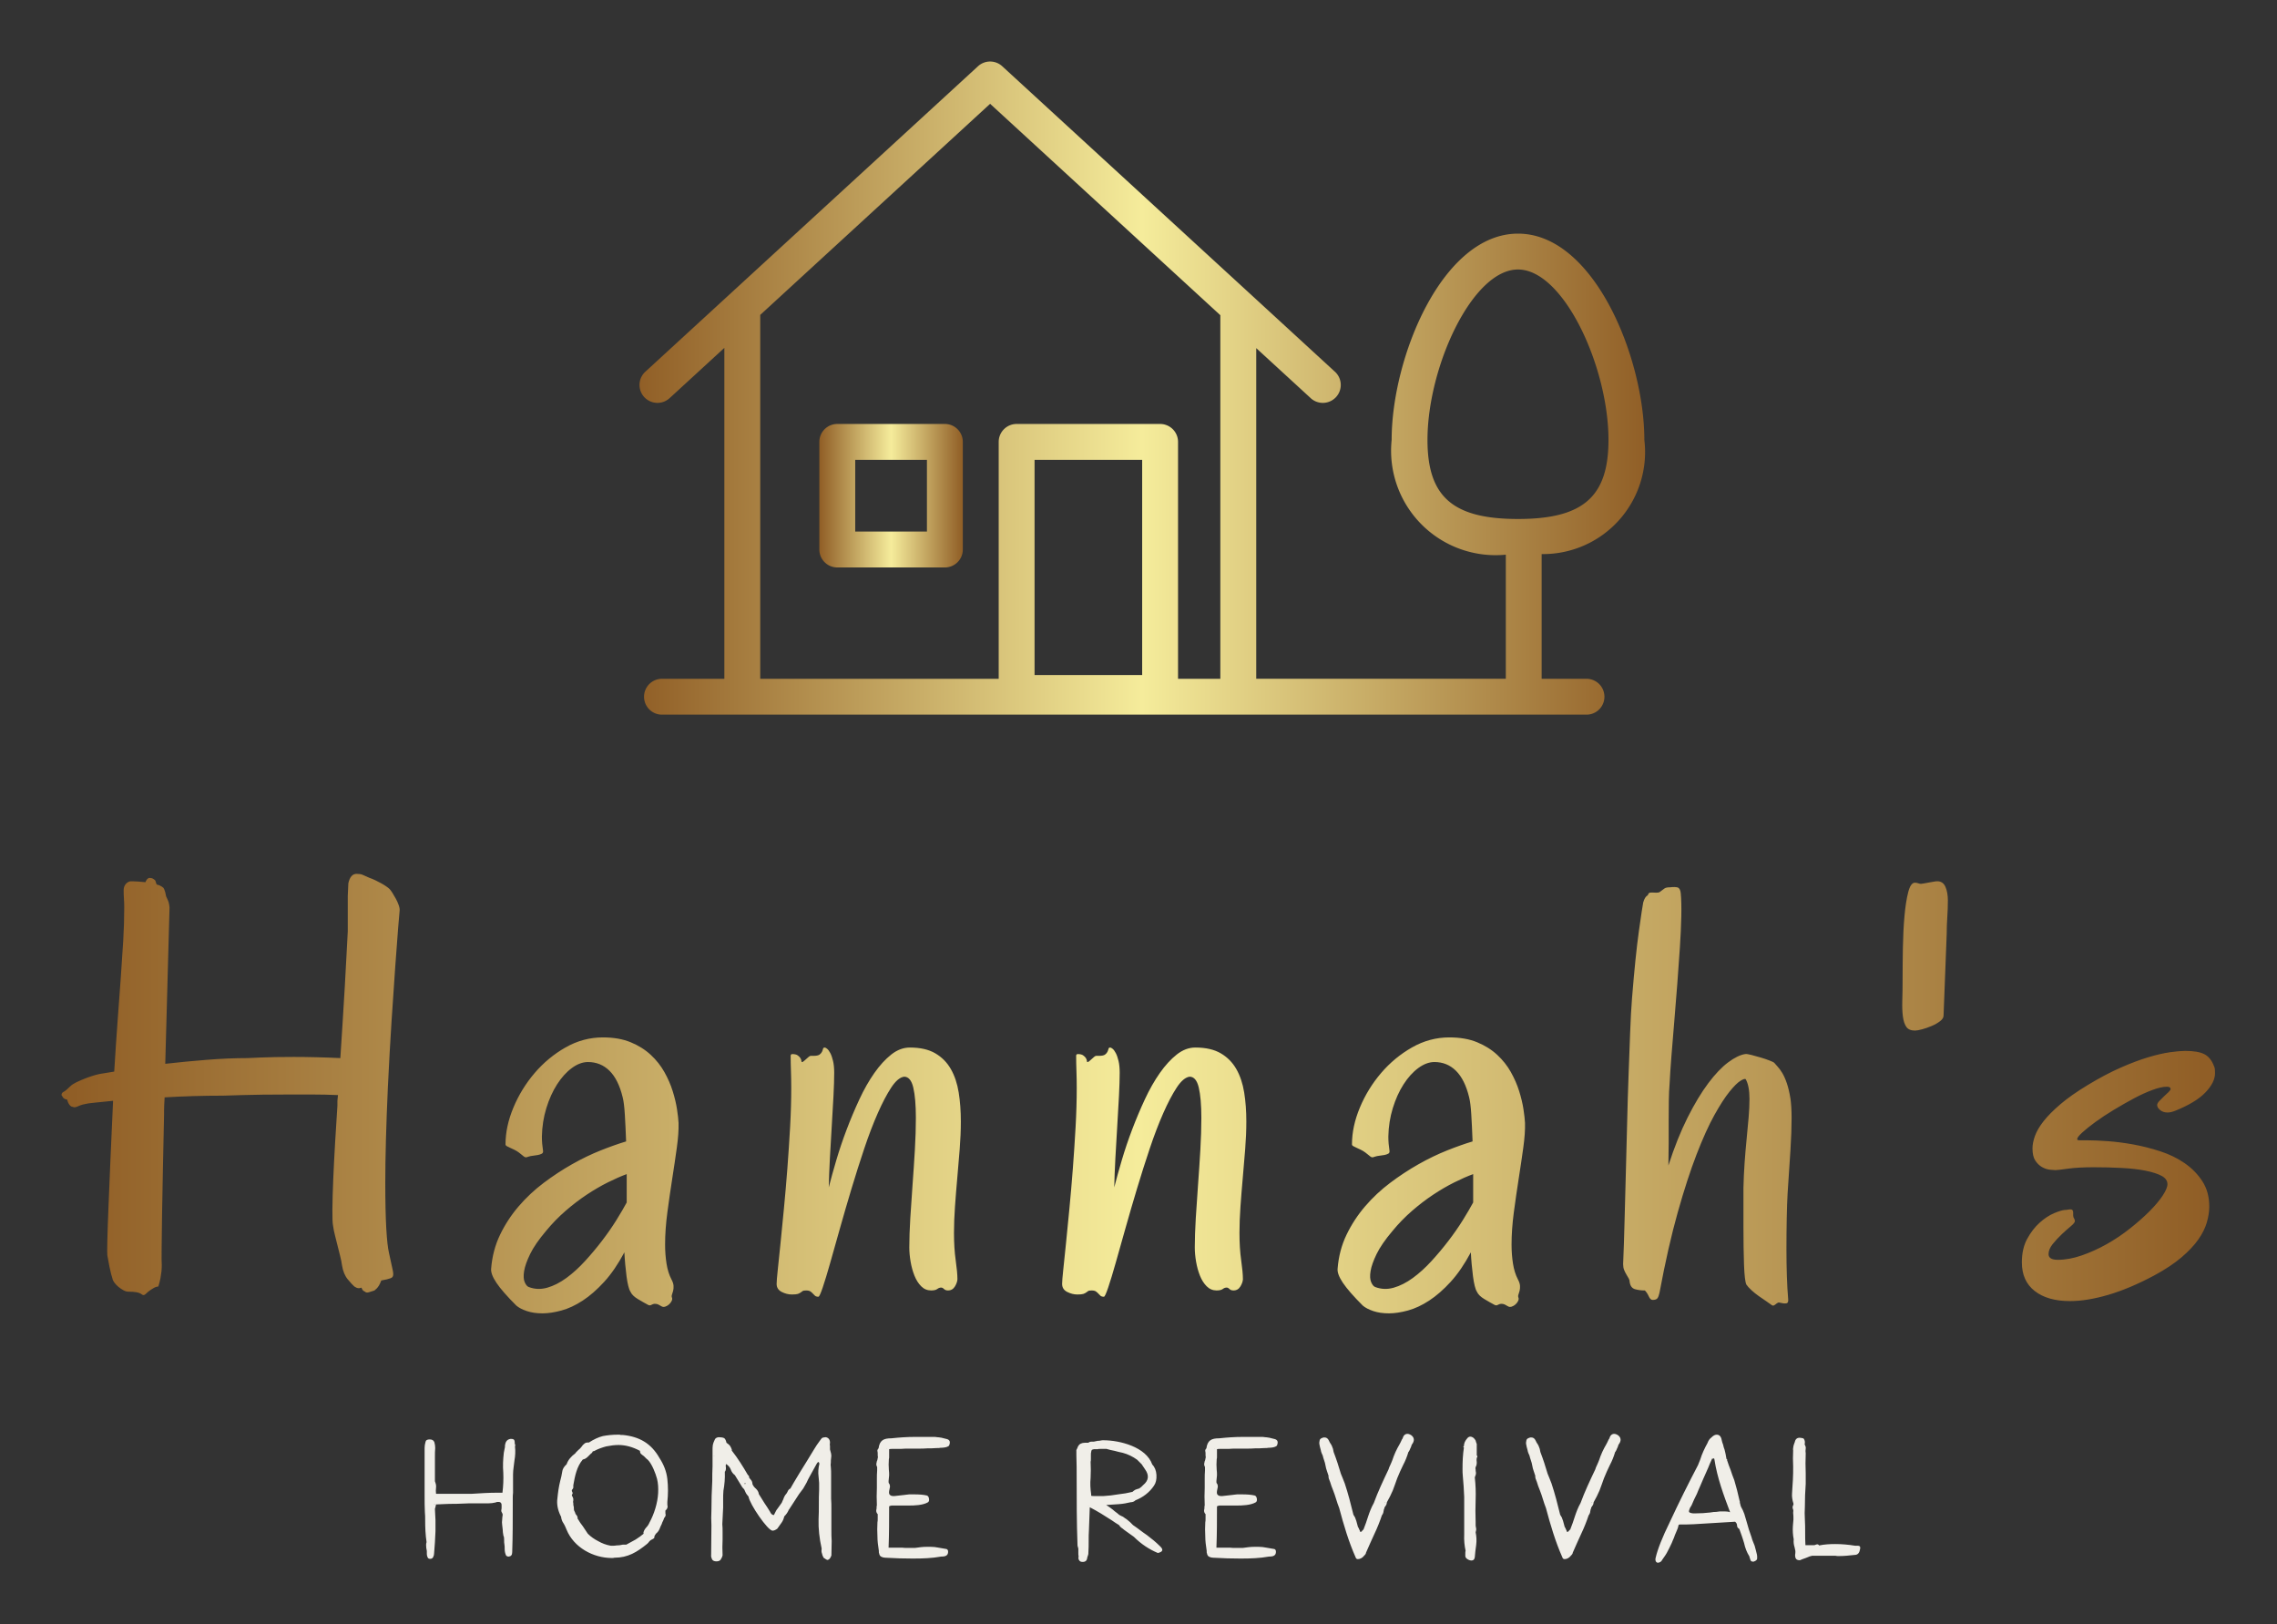 
        <svg xmlns="http://www.w3.org/2000/svg" xmlns:xlink="http://www.w3.org/1999/xlink" version="1.1" width="3171.429" 
        height="2262.436" viewBox="0 -51.429 3171.429 2262.436">
			
			<rect x="0" y="-51.429" width="3171.429" height="2262.436" fill="#333333" stroke="none"/>
			
			<g transform="scale(8.571) translate(10, 10)">
				<defs id="SvgjsDefs2356"><linearGradient id="SvgjsLinearGradient2363"><stop id="SvgjsStop2364" stop-color="#905e26" offset="0"></stop><stop id="SvgjsStop2365" stop-color="#f5ec9b" offset="0.5"></stop><stop id="SvgjsStop2366" stop-color="#905e26" offset="1"></stop></linearGradient><linearGradient id="SvgjsLinearGradient2367"><stop id="SvgjsStop2368" stop-color="#905e26" offset="0"></stop><stop id="SvgjsStop2369" stop-color="#f5ec9b" offset="0.5"></stop><stop id="SvgjsStop2370" stop-color="#905e26" offset="1"></stop></linearGradient></defs><g id="SvgjsG2357" featureKey="symbolFeature-0" transform="matrix(5.829,0,0,5.829,82.342,-46.2)" fill="url(#SvgjsLinearGradient2363)"><path xmlns="http://www.w3.org/2000/svg" d="M2.838,16.269l1.514-1.39v9.225H2.613a.5.5,0,1,0,0,1H28.387a.5.5,0,0,0,0-1h-1.25V20.627A2.844,2.844,0,0,0,30,17.444c0-2.289-1.405-5.75-3.522-5.75-2.118,0-3.523,3.461-3.523,5.75a2.913,2.913,0,0,0,3.183,3.2v3.459h-6.958v-9.217l1.505,1.382a.5.5,0,1,0,.676-.736l-2.32-2.131c-.007-.008-.015-.014-.023-.021L12.099,7.028a.499.499,0,0,0-.676,0L2.162,15.532a.5.5,0,1,0,.676.736ZM23.954,17.444c0-2.03,1.248-4.75,2.523-4.75S29,15.414,29,17.444c0,1.586-.707,2.205-2.522,2.205C24.661,19.649,23.954,19.031,23.954,17.444ZM13,24V18h3v6ZM11.761,8.075l6.418,5.893V24.104H17V17.5a.5.5,0,0,0-.5-.5h-4a.5.5,0,0,0-.5.5v6.604H5.352V13.96Z"></path><path xmlns="http://www.w3.org/2000/svg" d="M7.5,21h3a.5.5,0,0,0,.5-.5v-3a.5.5,0,0,0-.5-.5h-3a.5.5,0,0,0-.5.5v3A.5.5,0,0,0,7.5,21ZM8,18h2v2H8Z"></path></g><g id="SvgjsG2358" featureKey="nameFeature-0" transform="matrix(2.384,0,0,2.384,-0,98.43)" fill="url(#SvgjsLinearGradient2367)"><path d="M7.07 24.512 c0.911 -0.104 1.859 -0.195 2.842 -0.273 s1.904 -0.117 2.764 -0.117 c0.26 -0.013 0.56 -0.026 0.898 -0.039 c0.286 -0.013 0.622 -0.023 1.006 -0.029 s0.804 -0.01 1.26 -0.01 c0.482 0 0.993 0.007 1.533 0.02 s1.084 0.033 1.631 0.059 c0.052 -0.781 0.104 -1.589 0.156 -2.422 s0.101 -1.637 0.146 -2.412 s0.085 -1.491 0.117 -2.148 s0.062 -1.208 0.088 -1.65 l0 -1.328 l0 -1.084 l0.039 -0.869 c0.091 -0.43 0.28 -0.645 0.566 -0.645 c0.169 0 0.299 0.02 0.391 0.059 s0.254 0.111 0.488 0.215 c0.117 0.039 0.244 0.091 0.381 0.156 s0.27 0.133 0.4 0.205 s0.247 0.143 0.352 0.215 s0.182 0.133 0.234 0.186 s0.117 0.14 0.195 0.264 s0.156 0.257 0.234 0.4 s0.143 0.29 0.195 0.439 s0.072 0.277 0.059 0.381 s-0.046 0.485 -0.098 1.143 s-0.117 1.523 -0.195 2.598 s-0.163 2.321 -0.254 3.74 s-0.176 2.936 -0.254 4.551 c-0.117 2.604 -0.176 4.766 -0.176 6.484 c0 1.289 0.023 2.331 0.068 3.125 s0.107 1.354 0.186 1.68 c0.117 0.547 0.202 0.938 0.254 1.172 s0.046 0.391 -0.02 0.469 c-0.026 0.026 -0.065 0.052 -0.117 0.078 c-0.13 0.052 -0.345 0.104 -0.645 0.156 c-0.052 0.143 -0.104 0.257 -0.156 0.342 s-0.104 0.153 -0.156 0.205 s-0.104 0.098 -0.156 0.137 c-0.13 0.039 -0.254 0.078 -0.371 0.117 s-0.208 0.026 -0.273 -0.039 c-0.039 -0.013 -0.072 -0.033 -0.098 -0.059 c-0.052 -0.026 -0.098 -0.098 -0.137 -0.215 c-0.13 0.052 -0.247 0.052 -0.352 0 c-0.052 -0.026 -0.098 -0.052 -0.137 -0.078 c-0.104 -0.091 -0.254 -0.254 -0.449 -0.488 s-0.326 -0.553 -0.391 -0.957 c-0.026 -0.195 -0.068 -0.407 -0.127 -0.635 s-0.117 -0.462 -0.176 -0.703 s-0.117 -0.475 -0.176 -0.703 s-0.101 -0.439 -0.127 -0.635 c-0.039 -0.182 -0.055 -0.566 -0.049 -1.152 s0.026 -1.27 0.059 -2.051 s0.075 -1.615 0.127 -2.5 s0.104 -1.719 0.156 -2.5 l0 -0.332 l0.039 -0.391 c-0.586 -0.026 -1.162 -0.039 -1.728 -0.039 l-1.631 0 c-0.651 0 -1.244 0.003 -1.777 0.01 s-1.003 0.016 -1.406 0.029 c-0.469 0.013 -0.892 0.026 -1.27 0.039 c-1.38 0 -2.715 0.039 -4.004 0.117 c-0.013 0.195 -0.023 0.365 -0.029 0.508 s-0.01 0.267 -0.01 0.371 l0 0.293 c-0.026 1.276 -0.052 2.5 -0.078 3.672 s-0.046 2.22 -0.059 3.144 s-0.023 1.693 -0.029 2.305 s-0.003 0.996 0.01 1.152 c0 0.13 -0.007 0.267 -0.02 0.41 c-0.013 0.13 -0.036 0.283 -0.068 0.459 s-0.081 0.368 -0.146 0.576 c-0.13 0.013 -0.254 0.059 -0.371 0.137 c-0.052 0.039 -0.104 0.072 -0.156 0.098 c-0.117 0.078 -0.225 0.166 -0.322 0.264 s-0.186 0.114 -0.264 0.049 c-0.104 -0.078 -0.231 -0.13 -0.381 -0.156 s-0.335 -0.039 -0.557 -0.039 c-0.104 0 -0.215 -0.033 -0.332 -0.098 s-0.228 -0.14 -0.332 -0.225 s-0.195 -0.179 -0.273 -0.283 s-0.124 -0.195 -0.137 -0.273 c-0.026 -0.078 -0.059 -0.192 -0.098 -0.342 s-0.075 -0.306 -0.107 -0.469 s-0.062 -0.319 -0.088 -0.469 s-0.046 -0.257 -0.059 -0.322 s-0.013 -0.391 0 -0.977 s0.039 -1.357 0.078 -2.314 s0.085 -2.057 0.137 -3.301 s0.111 -2.555 0.176 -3.936 c-0.495 0.052 -0.911 0.094 -1.25 0.127 s-0.547 0.062 -0.625 0.088 c-0.143 0.026 -0.257 0.055 -0.342 0.088 s-0.156 0.062 -0.215 0.088 s-0.114 0.042 -0.166 0.049 s-0.104 -0.003 -0.156 -0.029 c-0.078 0 -0.153 -0.049 -0.225 -0.146 s-0.12 -0.212 -0.146 -0.342 c-0.143 -0.026 -0.238 -0.075 -0.283 -0.146 s-0.081 -0.127 -0.107 -0.166 c0 -0.104 0.049 -0.179 0.146 -0.225 s0.251 -0.173 0.459 -0.381 c0.091 -0.091 0.225 -0.179 0.4 -0.264 s0.361 -0.166 0.557 -0.244 s0.387 -0.146 0.576 -0.205 s0.355 -0.101 0.498 -0.127 l0.957 -0.156 c0.078 -1.276 0.156 -2.441 0.234 -3.496 s0.15 -2.031 0.215 -2.93 s0.12 -1.735 0.166 -2.51 s0.068 -1.527 0.068 -2.256 c0 -0.208 -0.007 -0.404 -0.02 -0.586 s-0.02 -0.378 -0.02 -0.586 c0 -0.156 0.042 -0.29 0.127 -0.4 s0.192 -0.179 0.322 -0.205 l0.234 0 c0.143 0 0.41 0.02 0.801 0.059 c0.052 -0.13 0.111 -0.215 0.176 -0.254 c0.039 -0.026 0.072 -0.039 0.098 -0.039 c0.104 0 0.192 0.023 0.264 0.068 s0.12 0.088 0.146 0.127 c0 0.026 0.007 0.052 0.02 0.078 l0.059 0.176 c0.104 0.026 0.182 0.052 0.234 0.078 s0.098 0.052 0.137 0.078 c0.039 0.039 0.072 0.065 0.098 0.078 l0.059 0.117 c0.039 0.078 0.078 0.228 0.117 0.449 c0.091 0.195 0.15 0.332 0.176 0.41 c0.013 0.052 0.02 0.085 0.02 0.098 c0 0.026 0.007 0.059 0.02 0.098 c0 0.026 0.003 0.052 0.01 0.078 s0.01 0.052 0.01 0.078 z M42.058 28.555 c0.013 0.456 -0.026 1.012 -0.117 1.67 s-0.195 1.361 -0.312 2.109 s-0.228 1.514 -0.332 2.295 s-0.156 1.517 -0.156 2.207 c0 0.456 0.033 0.889 0.098 1.299 s0.176 0.765 0.332 1.065 c0.091 0.169 0.14 0.319 0.146 0.449 s-0.003 0.244 -0.029 0.342 s-0.052 0.182 -0.078 0.254 s-0.026 0.14 0 0.205 s0.02 0.14 -0.02 0.225 s-0.098 0.163 -0.176 0.234 s-0.166 0.124 -0.264 0.156 s-0.186 0.023 -0.264 -0.029 c-0.143 -0.091 -0.257 -0.143 -0.342 -0.156 s-0.156 -0.01 -0.215 0.01 s-0.111 0.042 -0.156 0.068 s-0.101 0.026 -0.166 0 c-0.221 -0.117 -0.462 -0.254 -0.723 -0.41 s-0.43 -0.326 -0.508 -0.508 c-0.052 -0.078 -0.101 -0.208 -0.146 -0.391 s-0.085 -0.397 -0.117 -0.645 s-0.062 -0.514 -0.088 -0.801 s-0.046 -0.566 -0.059 -0.84 c-0.43 0.807 -0.889 1.478 -1.377 2.012 s-0.977 0.96 -1.465 1.279 s-0.97 0.544 -1.445 0.674 s-0.908 0.195 -1.299 0.195 c-0.404 0 -0.758 -0.052 -1.065 -0.156 s-0.544 -0.228 -0.713 -0.371 c-0.638 -0.638 -1.091 -1.156 -1.357 -1.553 s-0.387 -0.719 -0.361 -0.967 c0.065 -0.833 0.267 -1.602 0.605 -2.305 s0.762 -1.351 1.27 -1.943 s1.077 -1.126 1.709 -1.601 s1.276 -0.898 1.934 -1.27 s1.305 -0.684 1.943 -0.938 s1.218 -0.459 1.738 -0.615 c-0.026 -0.703 -0.055 -1.318 -0.088 -1.846 s-0.081 -0.915 -0.146 -1.162 c-0.195 -0.807 -0.495 -1.409 -0.898 -1.807 s-0.892 -0.596 -1.465 -0.596 c-0.365 0 -0.732 0.137 -1.103 0.41 s-0.706 0.645 -1.006 1.113 s-0.544 1.009 -0.732 1.621 s-0.29 1.256 -0.303 1.934 c0 0.169 0.007 0.332 0.02 0.488 s0.033 0.319 0.059 0.488 c0.013 0.091 -0.016 0.156 -0.088 0.195 s-0.16 0.068 -0.264 0.088 s-0.215 0.036 -0.332 0.049 s-0.215 0.033 -0.293 0.059 c-0.065 0.026 -0.117 0.042 -0.156 0.049 s-0.078 0 -0.117 -0.02 s-0.088 -0.055 -0.146 -0.107 s-0.14 -0.117 -0.244 -0.195 s-0.212 -0.143 -0.322 -0.195 s-0.208 -0.098 -0.293 -0.137 s-0.156 -0.075 -0.215 -0.107 s-0.088 -0.075 -0.088 -0.127 c0 -0.807 0.179 -1.641 0.537 -2.5 s0.84 -1.644 1.445 -2.353 s1.309 -1.292 2.109 -1.748 s1.65 -0.684 2.549 -0.684 c0.729 0 1.361 0.111 1.895 0.332 s0.99 0.508 1.367 0.859 s0.687 0.742 0.928 1.172 s0.43 0.863 0.566 1.299 s0.234 0.846 0.293 1.23 s0.094 0.7 0.107 0.947 z M38.523 32.031 c-0.391 0.143 -0.82 0.332 -1.289 0.566 s-0.944 0.511 -1.426 0.83 s-0.964 0.687 -1.445 1.103 s-0.931 0.879 -1.348 1.387 c-0.495 0.586 -0.853 1.107 -1.074 1.562 s-0.358 0.843 -0.41 1.162 s-0.039 0.57 0.039 0.752 s0.169 0.293 0.273 0.332 c0.404 0.156 0.824 0.173 1.26 0.049 s0.872 -0.345 1.309 -0.664 s0.859 -0.703 1.27 -1.152 s0.798 -0.911 1.162 -1.387 s0.69 -0.944 0.977 -1.406 s0.521 -0.863 0.703 -1.201 l0 -1.934 z M61.069 39.16 c0 0.156 -0.055 0.329 -0.166 0.517 s-0.27 0.283 -0.479 0.283 c-0.117 0 -0.208 -0.033 -0.273 -0.098 s-0.13 -0.098 -0.195 -0.098 c-0.091 0 -0.179 0.033 -0.264 0.098 s-0.225 0.098 -0.42 0.098 c-0.26 0 -0.485 -0.094 -0.674 -0.283 s-0.342 -0.43 -0.459 -0.723 s-0.205 -0.612 -0.264 -0.957 s-0.088 -0.667 -0.088 -0.967 c0 -0.586 0.023 -1.253 0.068 -2.002 s0.098 -1.517 0.156 -2.305 s0.111 -1.572 0.156 -2.353 s0.068 -1.504 0.068 -2.168 c0 -0.885 -0.059 -1.575 -0.176 -2.07 s-0.326 -0.742 -0.625 -0.742 c-0.286 0.039 -0.579 0.286 -0.879 0.742 s-0.605 1.038 -0.918 1.748 s-0.619 1.51 -0.918 2.402 s-0.589 1.803 -0.869 2.734 s-0.544 1.836 -0.791 2.715 s-0.469 1.663 -0.664 2.353 s-0.365 1.247 -0.508 1.67 s-0.241 0.635 -0.293 0.635 c-0.104 0 -0.182 -0.023 -0.234 -0.068 s-0.101 -0.094 -0.146 -0.146 s-0.101 -0.101 -0.166 -0.146 s-0.163 -0.068 -0.293 -0.068 c-0.117 0 -0.195 0.013 -0.234 0.039 s-0.085 0.059 -0.137 0.098 s-0.117 0.072 -0.195 0.098 s-0.215 0.039 -0.41 0.039 c-0.234 0 -0.465 -0.059 -0.693 -0.176 s-0.342 -0.299 -0.342 -0.547 c0 -0.156 0.026 -0.479 0.078 -0.967 s0.114 -1.087 0.186 -1.797 s0.15 -1.504 0.234 -2.383 s0.163 -1.787 0.234 -2.725 s0.133 -1.875 0.186 -2.812 s0.078 -1.829 0.078 -2.676 c0 -0.417 -0.007 -0.804 -0.02 -1.162 s-0.02 -0.7 -0.02 -1.025 c0 -0.078 0.039 -0.117 0.117 -0.117 c0.156 0 0.277 0.029 0.361 0.088 s0.146 0.12 0.186 0.186 s0.062 0.127 0.068 0.186 s0.016 0.088 0.029 0.088 c0.039 0 0.085 -0.023 0.137 -0.068 s0.107 -0.094 0.166 -0.146 s0.114 -0.101 0.166 -0.146 s0.098 -0.068 0.137 -0.068 l0.195 0 c0.195 0 0.332 -0.029 0.41 -0.088 s0.133 -0.124 0.166 -0.195 s0.055 -0.137 0.068 -0.195 s0.052 -0.088 0.117 -0.088 c0.039 0 0.094 0.029 0.166 0.088 s0.143 0.156 0.215 0.293 s0.133 0.316 0.186 0.537 s0.078 0.488 0.078 0.801 c0 0.417 -0.016 0.944 -0.049 1.582 s-0.072 1.318 -0.117 2.041 s-0.088 1.452 -0.127 2.188 s-0.065 1.403 -0.078 2.002 c0.143 -0.56 0.316 -1.182 0.518 -1.865 s0.436 -1.377 0.703 -2.08 s0.557 -1.39 0.869 -2.061 s0.651 -1.266 1.016 -1.787 s0.749 -0.941 1.152 -1.26 s0.827 -0.479 1.27 -0.479 c0.703 0 1.279 0.13 1.728 0.391 s0.804 0.618 1.065 1.074 s0.439 0.99 0.537 1.601 s0.146 1.27 0.146 1.973 c0 0.599 -0.026 1.227 -0.078 1.885 s-0.107 1.315 -0.166 1.973 s-0.111 1.305 -0.156 1.943 s-0.068 1.237 -0.068 1.797 c0 0.69 0.039 1.312 0.117 1.865 s0.117 0.973 0.117 1.26 z M80.529 39.16 c0 0.156 -0.055 0.329 -0.166 0.517 s-0.27 0.283 -0.479 0.283 c-0.117 0 -0.208 -0.033 -0.273 -0.098 s-0.13 -0.098 -0.195 -0.098 c-0.091 0 -0.179 0.033 -0.264 0.098 s-0.225 0.098 -0.42 0.098 c-0.26 0 -0.485 -0.094 -0.674 -0.283 s-0.342 -0.43 -0.459 -0.723 s-0.205 -0.612 -0.264 -0.957 s-0.088 -0.667 -0.088 -0.967 c0 -0.586 0.023 -1.253 0.068 -2.002 s0.098 -1.517 0.156 -2.305 s0.111 -1.572 0.156 -2.353 s0.068 -1.504 0.068 -2.168 c0 -0.885 -0.059 -1.575 -0.176 -2.07 s-0.326 -0.742 -0.625 -0.742 c-0.286 0.039 -0.579 0.286 -0.879 0.742 s-0.605 1.038 -0.918 1.748 s-0.619 1.51 -0.918 2.402 s-0.589 1.803 -0.869 2.734 s-0.544 1.836 -0.791 2.715 s-0.469 1.663 -0.664 2.353 s-0.365 1.247 -0.508 1.67 s-0.241 0.635 -0.293 0.635 c-0.104 0 -0.182 -0.023 -0.234 -0.068 s-0.101 -0.094 -0.146 -0.146 s-0.101 -0.101 -0.166 -0.146 s-0.163 -0.068 -0.293 -0.068 c-0.117 0 -0.195 0.013 -0.234 0.039 s-0.085 0.059 -0.137 0.098 s-0.117 0.072 -0.195 0.098 s-0.215 0.039 -0.41 0.039 c-0.234 0 -0.465 -0.059 -0.693 -0.176 s-0.342 -0.299 -0.342 -0.547 c0 -0.156 0.026 -0.479 0.078 -0.967 s0.114 -1.087 0.186 -1.797 s0.15 -1.504 0.234 -2.383 s0.163 -1.787 0.234 -2.725 s0.133 -1.875 0.186 -2.812 s0.078 -1.829 0.078 -2.676 c0 -0.417 -0.007 -0.804 -0.02 -1.162 s-0.02 -0.7 -0.02 -1.025 c0 -0.078 0.039 -0.117 0.117 -0.117 c0.156 0 0.277 0.029 0.361 0.088 s0.146 0.12 0.186 0.186 s0.062 0.127 0.068 0.186 s0.016 0.088 0.029 0.088 c0.039 0 0.085 -0.023 0.137 -0.068 s0.107 -0.094 0.166 -0.146 s0.114 -0.101 0.166 -0.146 s0.098 -0.068 0.137 -0.068 l0.195 0 c0.195 0 0.332 -0.029 0.41 -0.088 s0.133 -0.124 0.166 -0.195 s0.055 -0.137 0.068 -0.195 s0.052 -0.088 0.117 -0.088 c0.039 0 0.094 0.029 0.166 0.088 s0.143 0.156 0.215 0.293 s0.133 0.316 0.186 0.537 s0.078 0.488 0.078 0.801 c0 0.417 -0.016 0.944 -0.049 1.582 s-0.072 1.318 -0.117 2.041 s-0.088 1.452 -0.127 2.188 s-0.065 1.403 -0.078 2.002 c0.143 -0.56 0.316 -1.182 0.518 -1.865 s0.436 -1.377 0.703 -2.08 s0.557 -1.39 0.869 -2.061 s0.651 -1.266 1.016 -1.787 s0.749 -0.941 1.152 -1.26 s0.827 -0.479 1.27 -0.479 c0.703 0 1.279 0.13 1.728 0.391 s0.804 0.618 1.065 1.074 s0.439 0.99 0.537 1.601 s0.146 1.27 0.146 1.973 c0 0.599 -0.026 1.227 -0.078 1.885 s-0.107 1.315 -0.166 1.973 s-0.111 1.305 -0.156 1.943 s-0.068 1.237 -0.068 1.797 c0 0.69 0.039 1.312 0.117 1.865 s0.117 0.973 0.117 1.26 z M99.756 28.555 c0.013 0.456 -0.026 1.012 -0.117 1.67 s-0.195 1.361 -0.312 2.109 s-0.228 1.514 -0.332 2.295 s-0.156 1.517 -0.156 2.207 c0 0.456 0.033 0.889 0.098 1.299 s0.176 0.765 0.332 1.065 c0.091 0.169 0.14 0.319 0.146 0.449 s-0.003 0.244 -0.029 0.342 s-0.052 0.182 -0.078 0.254 s-0.026 0.14 0 0.205 s0.02 0.14 -0.02 0.225 s-0.098 0.163 -0.176 0.234 s-0.166 0.124 -0.264 0.156 s-0.186 0.023 -0.264 -0.029 c-0.143 -0.091 -0.257 -0.143 -0.342 -0.156 s-0.156 -0.01 -0.215 0.01 s-0.111 0.042 -0.156 0.068 s-0.101 0.026 -0.166 0 c-0.221 -0.117 -0.462 -0.254 -0.723 -0.41 s-0.43 -0.326 -0.508 -0.508 c-0.052 -0.078 -0.101 -0.208 -0.146 -0.391 s-0.085 -0.397 -0.117 -0.645 s-0.062 -0.514 -0.088 -0.801 s-0.046 -0.566 -0.059 -0.84 c-0.43 0.807 -0.889 1.478 -1.377 2.012 s-0.977 0.96 -1.465 1.279 s-0.97 0.544 -1.445 0.674 s-0.908 0.195 -1.299 0.195 c-0.404 0 -0.758 -0.052 -1.065 -0.156 s-0.544 -0.228 -0.713 -0.371 c-0.638 -0.638 -1.091 -1.156 -1.357 -1.553 s-0.387 -0.719 -0.361 -0.967 c0.065 -0.833 0.267 -1.602 0.605 -2.305 s0.762 -1.351 1.27 -1.943 s1.077 -1.126 1.709 -1.601 s1.276 -0.898 1.934 -1.27 s1.305 -0.684 1.943 -0.938 s1.218 -0.459 1.738 -0.615 c-0.026 -0.703 -0.055 -1.318 -0.088 -1.846 s-0.081 -0.915 -0.146 -1.162 c-0.195 -0.807 -0.495 -1.409 -0.898 -1.807 s-0.892 -0.596 -1.465 -0.596 c-0.365 0 -0.732 0.137 -1.103 0.41 s-0.706 0.645 -1.006 1.113 s-0.544 1.009 -0.732 1.621 s-0.29 1.256 -0.303 1.934 c0 0.169 0.007 0.332 0.02 0.488 s0.033 0.319 0.059 0.488 c0.013 0.091 -0.016 0.156 -0.088 0.195 s-0.16 0.068 -0.264 0.088 s-0.215 0.036 -0.332 0.049 s-0.215 0.033 -0.293 0.059 c-0.065 0.026 -0.117 0.042 -0.156 0.049 s-0.078 0 -0.117 -0.02 s-0.088 -0.055 -0.146 -0.107 s-0.14 -0.117 -0.244 -0.195 s-0.212 -0.143 -0.322 -0.195 s-0.208 -0.098 -0.293 -0.137 s-0.156 -0.075 -0.215 -0.107 s-0.088 -0.075 -0.088 -0.127 c0 -0.807 0.179 -1.641 0.537 -2.5 s0.84 -1.644 1.445 -2.353 s1.309 -1.292 2.109 -1.748 s1.65 -0.684 2.549 -0.684 c0.729 0 1.361 0.111 1.895 0.332 s0.99 0.508 1.367 0.859 s0.687 0.742 0.928 1.172 s0.43 0.863 0.566 1.299 s0.234 0.846 0.293 1.23 s0.094 0.7 0.107 0.947 z M96.221 32.031 c-0.391 0.143 -0.82 0.332 -1.289 0.566 s-0.944 0.511 -1.426 0.83 s-0.964 0.687 -1.445 1.103 s-0.931 0.879 -1.348 1.387 c-0.495 0.586 -0.853 1.107 -1.074 1.562 s-0.358 0.843 -0.41 1.162 s-0.039 0.57 0.039 0.752 s0.169 0.293 0.273 0.332 c0.404 0.156 0.824 0.173 1.26 0.049 s0.872 -0.345 1.309 -0.664 s0.859 -0.703 1.27 -1.152 s0.798 -0.911 1.162 -1.387 s0.69 -0.944 0.977 -1.406 s0.521 -0.863 0.703 -1.201 l0 -1.934 z M117.849 26.875 c0.026 0.182 0.046 0.387 0.059 0.615 s0.02 0.466 0.02 0.713 c0 0.625 -0.026 1.354 -0.078 2.188 s-0.117 1.823 -0.195 2.969 c-0.026 0.443 -0.046 1.006 -0.059 1.69 s-0.02 1.39 -0.02 2.119 c0 0.625 0.01 1.23 0.029 1.816 s0.049 1.1 0.088 1.543 c0.026 0.195 -0.02 0.299 -0.137 0.312 s-0.247 0 -0.391 -0.039 c-0.065 -0.026 -0.124 -0.026 -0.176 0 s-0.101 0.059 -0.146 0.098 s-0.091 0.068 -0.137 0.088 s-0.107 -0.003 -0.186 -0.068 c-0.065 -0.052 -0.176 -0.13 -0.332 -0.234 s-0.322 -0.218 -0.498 -0.342 s-0.342 -0.257 -0.498 -0.4 s-0.273 -0.273 -0.352 -0.391 c-0.078 -0.182 -0.13 -0.631 -0.156 -1.348 s-0.039 -1.582 -0.039 -2.598 l0 -2.637 c0.013 -0.573 0.039 -1.139 0.078 -1.699 s0.085 -1.1 0.137 -1.621 s0.098 -1.012 0.137 -1.475 s0.059 -0.882 0.059 -1.26 c0 -0.599 -0.085 -1.048 -0.254 -1.348 c-0.039 -0.052 -0.156 -0.02 -0.352 0.098 s-0.446 0.365 -0.752 0.742 s-0.651 0.911 -1.035 1.601 s-0.788 1.582 -1.211 2.676 s-0.853 2.415 -1.289 3.965 s-0.85 3.373 -1.24 5.469 c-0.039 0.182 -0.088 0.309 -0.146 0.381 s-0.166 0.107 -0.322 0.107 c-0.104 0 -0.192 -0.081 -0.264 -0.244 s-0.16 -0.296 -0.264 -0.4 c-0.247 0 -0.472 -0.029 -0.674 -0.088 s-0.322 -0.218 -0.361 -0.479 c0 -0.091 -0.023 -0.176 -0.068 -0.254 s-0.098 -0.166 -0.156 -0.264 s-0.111 -0.202 -0.156 -0.312 s-0.068 -0.244 -0.068 -0.4 c0.039 -0.911 0.072 -1.904 0.098 -2.978 s0.055 -2.174 0.088 -3.301 s0.062 -2.256 0.088 -3.389 s0.059 -2.217 0.098 -3.252 s0.075 -1.999 0.107 -2.891 s0.075 -1.663 0.127 -2.314 c0.156 -1.94 0.312 -3.467 0.469 -4.58 s0.254 -1.761 0.293 -1.943 c0.039 -0.13 0.078 -0.228 0.117 -0.293 s0.075 -0.111 0.107 -0.137 s0.059 -0.046 0.078 -0.059 s0.036 -0.046 0.049 -0.098 c0.026 -0.052 0.075 -0.081 0.146 -0.088 s0.153 -0.007 0.244 0 s0.176 0.007 0.254 0 s0.143 -0.036 0.195 -0.088 c0.104 -0.078 0.192 -0.143 0.264 -0.195 s0.199 -0.078 0.381 -0.078 c0.221 -0.026 0.391 -0.023 0.508 0.01 s0.189 0.16 0.215 0.381 c0.039 0.404 0.052 0.931 0.039 1.582 s-0.046 1.367 -0.098 2.148 s-0.111 1.605 -0.176 2.471 s-0.133 1.716 -0.205 2.549 s-0.137 1.624 -0.195 2.373 s-0.101 1.39 -0.127 1.924 c-0.026 0.299 -0.042 0.661 -0.049 1.084 s-0.01 0.879 -0.01 1.367 l0 1.523 l-0.02 1.553 c0.404 -1.25 0.84 -2.34 1.309 -3.272 s0.938 -1.709 1.406 -2.334 s0.921 -1.1 1.357 -1.426 s0.824 -0.514 1.162 -0.566 c0.078 -0.013 0.218 0.007 0.42 0.059 s0.413 0.111 0.635 0.176 s0.423 0.133 0.605 0.205 s0.286 0.12 0.312 0.146 c0.052 0.065 0.13 0.153 0.234 0.264 s0.212 0.257 0.322 0.439 s0.215 0.417 0.312 0.703 s0.179 0.632 0.244 1.035 z M128.579 13.398 c0 0.365 -0.013 0.739 -0.039 1.123 s-0.039 0.758 -0.039 1.123 l-0.215 5.586 c0 0.13 -0.081 0.257 -0.244 0.381 s-0.352 0.231 -0.566 0.322 s-0.43 0.166 -0.645 0.225 s-0.381 0.088 -0.498 0.088 c-0.273 0 -0.469 -0.085 -0.586 -0.254 s-0.195 -0.407 -0.234 -0.713 s-0.052 -0.671 -0.039 -1.094 s0.02 -0.895 0.02 -1.416 c0 -0.677 0.007 -1.4 0.02 -2.168 s0.049 -1.481 0.107 -2.139 s0.143 -1.204 0.254 -1.641 s0.264 -0.654 0.459 -0.654 c0.078 0 0.153 0.013 0.225 0.039 s0.133 0.039 0.186 0.039 c0.039 0 0.107 -0.01 0.205 -0.029 s0.205 -0.039 0.322 -0.059 s0.228 -0.039 0.332 -0.059 s0.189 -0.029 0.254 -0.029 c0.26 0 0.446 0.127 0.557 0.381 s0.166 0.57 0.166 0.947 z M146.712 24.648 c0.039 0.078 0.062 0.156 0.068 0.234 s0.01 0.169 0.01 0.273 c0 0.417 -0.218 0.853 -0.654 1.309 s-1.123 0.872 -2.061 1.25 c-0.195 0.078 -0.371 0.117 -0.527 0.117 c-0.195 0 -0.361 -0.055 -0.498 -0.166 s-0.205 -0.225 -0.205 -0.342 c0 -0.078 0.049 -0.169 0.146 -0.273 s0.202 -0.208 0.312 -0.312 s0.215 -0.202 0.312 -0.293 s0.146 -0.163 0.146 -0.215 c0 -0.104 -0.085 -0.156 -0.254 -0.156 c-0.26 0 -0.592 0.075 -0.996 0.225 s-0.83 0.345 -1.279 0.586 s-0.905 0.501 -1.367 0.781 s-0.876 0.553 -1.24 0.82 s-0.661 0.505 -0.889 0.713 s-0.342 0.358 -0.342 0.449 c0 0.052 0.052 0.078 0.156 0.078 l0.566 0 c0.352 0 0.804 0.02 1.357 0.059 s1.136 0.114 1.748 0.225 s1.227 0.267 1.846 0.469 s1.172 0.472 1.66 0.811 s0.889 0.749 1.201 1.23 s0.469 1.055 0.469 1.719 c0 0.339 -0.055 0.7 -0.166 1.084 s-0.306 0.775 -0.586 1.172 s-0.661 0.801 -1.143 1.211 s-1.094 0.817 -1.836 1.221 c-1.12 0.599 -2.165 1.042 -3.135 1.328 s-1.846 0.43 -2.627 0.43 c-1.016 0 -1.816 -0.228 -2.402 -0.684 s-0.879 -1.107 -0.879 -1.953 c0 -0.625 0.12 -1.159 0.361 -1.602 s0.524 -0.811 0.85 -1.103 s0.651 -0.508 0.977 -0.645 s0.573 -0.212 0.742 -0.225 c0.078 0 0.146 -0.007 0.205 -0.02 s0.12 -0.02 0.186 -0.02 c0.117 0 0.176 0.072 0.176 0.215 l0 0.195 c0 0.078 0.02 0.146 0.059 0.205 s0.059 0.12 0.059 0.186 c0 0.078 -0.094 0.195 -0.283 0.352 s-0.394 0.339 -0.615 0.547 s-0.426 0.43 -0.615 0.664 s-0.283 0.462 -0.283 0.684 c0 0.26 0.208 0.391 0.625 0.391 c0.521 0 1.071 -0.101 1.65 -0.303 s1.146 -0.459 1.699 -0.771 s1.081 -0.667 1.582 -1.065 s0.941 -0.784 1.318 -1.162 s0.677 -0.732 0.898 -1.065 s0.332 -0.596 0.332 -0.791 c0 -0.234 -0.133 -0.423 -0.4 -0.566 s-0.632 -0.26 -1.094 -0.352 s-0.999 -0.153 -1.611 -0.186 s-1.256 -0.049 -1.934 -0.049 c-0.703 0 -1.286 0.033 -1.748 0.098 s-0.745 0.098 -0.85 0.098 c-0.078 0 -0.205 -0.01 -0.381 -0.029 s-0.352 -0.078 -0.527 -0.176 s-0.329 -0.244 -0.459 -0.439 s-0.195 -0.475 -0.195 -0.84 c0 -0.247 0.055 -0.527 0.166 -0.84 s0.306 -0.648 0.586 -1.006 s0.664 -0.745 1.152 -1.162 s1.11 -0.853 1.865 -1.309 c0.794 -0.482 1.54 -0.876 2.236 -1.182 s1.328 -0.544 1.895 -0.713 s1.065 -0.283 1.494 -0.342 s0.768 -0.088 1.016 -0.088 c0.586 0 1.022 0.075 1.309 0.225 s0.501 0.413 0.645 0.791 z"></path></g><g id="SvgjsG2359" featureKey="sloganFeature-0" transform="matrix(2.267,0,0,2.267,55.599,191.696)" fill="#f0eee8"><path d="M1.9 20.12 c-0.1 0 -0.16 -0.04 -0.18 -0.1 c-0.04 -0.08 -0.06 -0.16 -0.06 -0.24 l0 -0.22 c-0.02 -0.08 -0.02 -0.16 -0.04 -0.22 c-0.02 -0.16 -0.02 -0.3 0.02 -0.42 c-0.08 -0.54 -0.1 -1.04 -0.1 -1.6 c0 -0.18 0 -0.36 -0.02 -0.54 c-0.02 -0.38 -0.02 -0.78 -0.02 -1.16 l0 -3.44 c0 -0.14 0.02 -0.28 0.06 -0.42 c0.02 -0.14 0.12 -0.2 0.3 -0.2 s0.28 0.06 0.34 0.2 c0.04 0.14 0.06 0.28 0.06 0.42 c-0.02 0.2 -0.02 0.4 -0.02 0.6 l0 1.78 c0.06 0.16 0.1 0.3 0.08 0.44 c-0.02 0.16 -0.02 0.32 0 0.46 l2.54 0 c0.62 -0.04 1.24 -0.08 1.86 -0.08 l0.36 0 c0.06 -0.48 0.08 -0.96 0.06 -1.44 c-0.04 -0.46 -0.02 -0.94 0.04 -1.44 l0.06 -0.3 c0.02 -0.06 0.02 -0.1 0.02 -0.16 c0 -0.04 0 -0.08 0.02 -0.14 c0.04 -0.22 0.18 -0.36 0.4 -0.38 c0.16 0 0.24 0.04 0.26 0.12 c0.02 0.06 0.02 0.1 0.02 0.14 s0 0.08 0.02 0.14 c0.02 0.02 0.02 0.04 0.02 0.08 c-0.02 0.02 -0.02 0.04 -0.02 0.08 c0.04 0.32 0.02 0.66 -0.04 1 l-0.06 0.48 c-0.02 0.16 -0.04 0.32 -0.04 0.5 l0 1.32 c-0.02 0.14 -0.02 0.28 -0.02 0.42 l0 0.4 c0 1.16 0 2.3 -0.04 3.44 c0 0.2 -0.08 0.3 -0.26 0.32 c-0.06 0 -0.12 -0.02 -0.18 -0.08 c-0.08 -0.18 -0.1 -0.32 -0.1 -0.5 c0 -0.1 0 -0.2 -0.02 -0.3 s-0.02 -0.18 -0.02 -0.28 s0 -0.18 -0.02 -0.28 c-0.02 -0.02 -0.04 -0.06 -0.04 -0.12 c-0.02 -0.12 -0.04 -0.24 -0.04 -0.36 c-0.02 -0.12 -0.02 -0.24 -0.04 -0.36 s-0.02 -0.24 0 -0.36 c0 -0.12 0.02 -0.24 0.04 -0.38 c-0.02 -0.02 -0.02 -0.04 -0.02 -0.06 c-0.06 -0.1 -0.1 -0.18 -0.08 -0.26 c0.02 -0.06 0.02 -0.14 0.02 -0.26 c0.02 -0.22 -0.06 -0.32 -0.22 -0.32 l-0.1 0 c-0.08 0.02 -0.12 0.04 -0.12 0.04 c-0.16 0.04 -0.32 0.06 -0.48 0.06 l-0.94 0 c-0.32 0 -0.64 0 -0.94 0.02 s-0.62 0.02 -0.94 0.02 c-0.32 0.02 -0.64 0.02 -0.96 0.04 l-0.04 0.18 l-0.04 0.14 c0.02 0.26 0.02 0.54 0.04 0.8 l0 0.8 c-0.02 0.26 -0.02 0.54 -0.04 0.8 l-0.06 0.8 c0 0.08 -0.02 0.16 -0.06 0.24 c-0.04 0.1 -0.12 0.14 -0.22 0.14 z M2.22 16.24 l0 -0.04 c-0.02 0.02 -0.04 0.02 -0.06 0.02 c0.02 0 0.04 0 0.06 0.02 z M14.92 20.06 c-1.34 0 -2.72 -0.76 -3.24 -2.02 c-0.06 -0.14 -0.12 -0.3 -0.22 -0.46 c-0.1 -0.14 -0.16 -0.3 -0.18 -0.5 c-0.02 -0.02 -0.04 -0.04 -0.04 -0.06 c-0.2 -0.42 -0.28 -0.84 -0.22 -1.24 c0.04 -0.42 0.1 -0.84 0.2 -1.24 l0.08 -0.32 l0.06 -0.32 c0.02 -0.2 0.12 -0.38 0.32 -0.56 c0.1 -0.3 0.32 -0.56 0.62 -0.78 c0.02 -0.04 0.06 -0.08 0.1 -0.12 l0.12 -0.12 c0.08 -0.06 0.16 -0.14 0.22 -0.22 c0.06 -0.1 0.14 -0.18 0.22 -0.24 c0.06 -0.06 0.16 -0.08 0.28 -0.08 l0.04 0 c0.34 -0.22 0.68 -0.38 1 -0.46 c0.32 -0.06 0.68 -0.1 1.08 -0.1 c0.1 0 0.16 0 0.2 0.02 l0.14 0 c1.2 0.12 2.04 0.6 2.64 1.66 c0.3 0.46 0.5 0.96 0.56 1.5 s0.06 1.08 0 1.64 l0 0.16 c0 0.06 0 0.1 0.02 0.16 c0 0.12 -0.06 0.22 -0.16 0.3 l0 0.08 c0 0.1 0 0.18 0.02 0.22 c0 0.08 -0.04 0.16 -0.1 0.22 c-0.02 0.02 -0.02 0.06 -0.04 0.1 s-0.02 0.08 -0.04 0.1 c-0.06 0.1 -0.08 0.18 -0.1 0.24 c-0.06 0.12 -0.12 0.24 -0.16 0.36 c-0.06 0.14 -0.14 0.24 -0.26 0.34 l-0.1 0.16 c0 0.1 -0.02 0.16 -0.06 0.18 c-0.08 0.06 -0.14 0.08 -0.18 0.1 s-0.08 0.06 -0.14 0.12 c-0.02 0.04 -0.08 0.1 -0.14 0.16 c-0.74 0.6 -1.38 1 -2.36 1 c-0.04 0.02 -0.1 0.02 -0.18 0.02 z M14.84 19.18 l0.16 0 c0.08 0 0.16 0 0.24 -0.02 c0.16 0 0.32 -0.02 0.48 -0.06 l0.24 0 l0.66 -0.36 c0.22 -0.14 0.42 -0.28 0.58 -0.42 l0.02 0 l-0.04 -0.04 c0.02 -0.14 0.08 -0.26 0.2 -0.4 c0.1 -0.1 0.18 -0.22 0.24 -0.36 c0.34 -0.62 0.58 -1.4 0.62 -2.1 c0.02 -0.38 0 -0.72 -0.08 -1.04 c-0.1 -0.38 -0.36 -1.06 -0.66 -1.36 c-0.06 -0.04 -0.1 -0.08 -0.14 -0.12 l-0.14 -0.14 c-0.08 -0.06 -0.14 -0.1 -0.18 -0.14 c-0.06 -0.04 -0.1 -0.12 -0.1 -0.22 c0 -0.02 0 -0.02 0.02 -0.02 l-0.02 0 c-0.52 -0.28 -1.04 -0.42 -1.54 -0.42 c-0.28 0 -0.58 0.04 -0.88 0.1 c-0.3 0.08 -0.58 0.18 -0.84 0.32 c-0.02 0.02 -0.04 0.02 -0.06 0.02 c-0.04 0 -0.1 0.04 -0.1 0.08 c0 0.02 0 0.02 -0.02 0.04 c-0.06 0.04 -0.1 0.08 -0.14 0.12 l-0.16 0.16 c-0.12 0.12 -0.24 0.18 -0.36 0.2 c-0.44 0.52 -0.56 1.18 -0.68 1.84 l0 0.18 c-0.02 0.06 -0.04 0.1 -0.1 0.16 c-0.02 0.06 0 0.12 0.04 0.18 c0.02 0.06 0.02 0.1 -0.04 0.16 l0 0.08 c0.04 0.04 0.08 0.12 0.1 0.22 c0 0.1 0 0.18 -0.02 0.22 c0.02 0.06 0.02 0.1 0.02 0.14 c0 0.06 0 0.1 0.02 0.16 s0.02 0.1 0.02 0.16 s0 0.1 0.02 0.16 c0.06 0.1 0.08 0.18 0.1 0.24 l0.06 0.08 l0.06 0.08 c0.02 0.08 0.04 0.16 0.04 0.22 l0.02 0 c0.1 0.18 0.2 0.32 0.34 0.5 l0.36 0.54 c0.22 0.22 0.48 0.4 0.76 0.54 c0.24 0.14 0.54 0.26 0.88 0.32 z M30.66 18.08 c0 0.26 0 0.5 0.02 0.76 l-0.02 1.04 c-0.08 0.22 -0.18 0.32 -0.3 0.32 c-0.02 0 -0.12 -0.06 -0.26 -0.16 c-0.06 -0.1 -0.1 -0.22 -0.12 -0.32 c-0.04 -0.1 -0.04 -0.2 -0.02 -0.34 c-0.16 -0.72 -0.24 -1.42 -0.22 -2.1 c0.02 -0.34 0.02 -0.7 0.02 -1.06 s0 -0.72 0.02 -1.06 l0 -0.48 c-0.02 -0.16 -0.02 -0.32 -0.04 -0.46 c-0.04 -0.3 -0.02 -0.6 0.06 -0.92 c-0.02 -0.08 -0.04 -0.12 -0.08 -0.12 c-0.02 0 -0.06 0.04 -0.1 0.1 l-0.52 0.94 c-0.08 0.14 -0.16 0.3 -0.22 0.44 l-0.24 0.42 l-0.3 0.4 l-0.74 1.14 l0 -0.02 c-0.02 0 -0.02 0 -0.02 -0.02 l0 0.02 l0.02 0.02 c-0.08 0.18 -0.18 0.32 -0.32 0.46 c-0.04 0.18 -0.1 0.32 -0.2 0.46 l-0.3 0.42 c-0.14 0.1 -0.24 0.14 -0.34 0.14 c-0.34 0 -1.64 -1.9 -1.72 -2.44 c0.02 -0.02 0.02 -0.02 0.02 -0.04 l-0.02 0.04 c-0.1 -0.12 -0.18 -0.22 -0.22 -0.32 c-0.02 -0.06 -0.06 -0.12 -0.08 -0.18 c-0.04 -0.06 -0.08 -0.1 -0.14 -0.16 l-0.54 -0.88 c-0.14 -0.1 -0.24 -0.24 -0.3 -0.42 c-0.06 -0.14 -0.16 -0.28 -0.34 -0.38 c-0.02 0.1 -0.02 0.18 0 0.28 c0 0.12 -0.02 0.22 -0.08 0.28 c0.02 0.46 -0.02 0.92 -0.1 1.36 c-0.02 0.22 -0.02 0.42 -0.02 0.62 l0 0.58 l-0.06 1.2 c0.02 0.18 0.02 0.36 0.02 0.54 l0 0.56 c-0.02 0.38 -0.02 0.74 0 1.12 c-0.02 0.12 -0.08 0.22 -0.14 0.32 c-0.06 0.08 -0.16 0.12 -0.3 0.12 s-0.24 -0.04 -0.3 -0.12 c-0.06 -0.12 -0.1 -0.24 -0.08 -0.34 l0.02 -2.12 c-0.02 -0.36 -0.02 -0.72 0 -1.08 c0 -0.7 0.02 -1.4 0.06 -2.1 c0 -0.34 0 -0.7 0.02 -1.06 l0 -1.14 c0 -0.12 0 -0.24 0.02 -0.38 c0.02 -0.1 0.06 -0.22 0.12 -0.34 c0.04 -0.14 0.14 -0.2 0.3 -0.22 c0.16 0 0.28 0.02 0.38 0.06 c0.08 0.04 0.14 0.16 0.18 0.34 c0.1 0.06 0.18 0.14 0.24 0.2 c0.06 0.08 0.1 0.18 0.14 0.28 l0 0.08 c0.44 0.56 0.8 1.14 1.16 1.76 c0.06 0.02 0.08 0.06 0.08 0.16 c0.02 0.04 0.04 0.08 0.1 0.14 c0.1 0.1 0.14 0.22 0.14 0.34 c0.06 0.14 0.14 0.24 0.26 0.34 c0.1 0.1 0.18 0.22 0.2 0.38 l0.2 0.32 l0.2 0.32 l0.2 0.3 l0.2 0.32 c0.02 0.02 0.02 0.06 0.04 0.08 l0.06 0.08 c0.06 0.06 0.12 0.08 0.18 0.08 l0.12 -0.24 c0.04 -0.08 0.08 -0.16 0.14 -0.22 l0.3 -0.42 l0.06 -0.14 c0.02 -0.02 0.02 -0.06 0.04 -0.08 l0.06 -0.16 c0.04 -0.1 0.1 -0.2 0.18 -0.28 c0.02 -0.04 0.06 -0.08 0.08 -0.14 c0.04 -0.1 0.1 -0.18 0.2 -0.22 l0.24 -0.42 l0.42 -0.7 l0.52 -0.84 l0.5 -0.82 c0.14 -0.24 0.28 -0.44 0.4 -0.6 c0.1 -0.16 0.18 -0.24 0.22 -0.26 c0.08 -0.02 0.16 -0.04 0.24 -0.04 c0.2 0.04 0.3 0.18 0.3 0.4 c-0.02 0.08 -0.02 0.16 0 0.24 l0 0.24 c0.02 0.1 0.06 0.2 0.08 0.3 s0.02 0.22 0 0.32 s-0.02 0.22 -0.02 0.32 c-0.02 0.1 -0.02 0.22 0 0.32 c0.02 0.18 0.02 0.38 0.02 0.56 l0 1.7 c0.02 0.26 0.02 0.5 0.02 0.76 l0 1.52 z M22.24 12.78 l0.02 0 c0 -0.02 0 -0.02 -0.02 -0.02 l0 0.02 z M24.46 14.78 l0.06 -0.08 l-0.1 0 c0.02 0.02 0.04 0.06 0.04 0.08 z M36.54 20.1 c-0.66 0 -1.34 -0.02 -2 -0.06 c-0.1 0 -0.2 -0.02 -0.28 -0.06 c-0.1 -0.04 -0.16 -0.12 -0.18 -0.26 c-0.02 -0.02 -0.02 -0.08 -0.02 -0.18 c-0.06 -0.38 -0.1 -0.72 -0.1 -1.02 c-0.02 -0.34 -0.02 -0.68 0 -1.02 c0.02 -0.06 0.02 -0.16 0.02 -0.3 l0 -0.28 c-0.1 -0.1 -0.12 -0.22 -0.1 -0.32 c0.02 -0.06 0.02 -0.1 0.02 -0.16 s0 -0.1 0.02 -0.16 c-0.02 -0.42 -0.02 -0.84 0 -1.26 l0 -0.62 c0 -0.2 0 -0.4 0.02 -0.62 l0 -0.24 c-0.04 -0.06 -0.06 -0.14 -0.06 -0.2 c0 -0.04 0.02 -0.12 0.04 -0.22 c0.02 -0.02 0.02 -0.06 0.04 -0.1 c0 -0.04 0 -0.08 0.02 -0.1 c0.02 -0.06 0.02 -0.14 0 -0.2 l0 -0.08 c0 -0.1 0 -0.18 -0.02 -0.24 s0.02 -0.14 0.08 -0.2 c0.08 -0.58 0.36 -0.72 0.92 -0.72 c0.56 -0.06 1.12 -0.1 1.68 -0.1 l1.34 0 c0.08 0 0.16 0 0.26 0.02 c0.08 0 0.18 0.02 0.32 0.04 l0.16 0.04 l0.16 0.04 c0.22 0.04 0.3 0.16 0.26 0.34 c-0.02 0.12 -0.06 0.18 -0.12 0.2 c-0.12 0.08 -0.4 0.1 -0.54 0.1 c-0.06 0.02 -0.16 0.02 -0.3 0.02 c-0.22 0.02 -0.42 0.02 -0.64 0.02 c-0.22 0.02 -0.42 0.02 -0.64 0.02 l-0.64 0 c-0.22 0 -0.42 0 -0.64 0.02 l-0.6 0 c-0.08 0 -0.16 0 -0.22 0.02 l0 0.54 c0 0.06 0 0.12 -0.02 0.18 c-0.02 0.26 -0.02 0.5 0 0.76 c0.02 0.14 0.02 0.26 0.02 0.4 l-0.04 0.4 c0 0.08 0 0.14 0.02 0.16 c0.06 0.06 0.08 0.16 0.08 0.26 l-0.06 0.3 c-0.02 0.14 0 0.24 0.06 0.28 c0.06 0.06 0.14 0.08 0.24 0.08 l0.08 0 c0.12 -0.02 0.24 -0.02 0.36 -0.04 s0.24 -0.02 0.36 -0.04 c0.1 -0.02 0.22 -0.02 0.34 -0.04 l0.36 0 c0.34 0 0.64 0.02 0.9 0.08 c0.08 0.02 0.14 0.1 0.16 0.24 s-0.02 0.22 -0.1 0.26 c-0.36 0.2 -0.94 0.22 -1.34 0.22 l-1.26 0 c-0.02 0.02 -0.06 0.02 -0.08 0.02 c-0.02 0.02 -0.06 0.02 -0.08 0.04 c0 1 0 1.96 -0.04 2.96 l0.96 0 c0.14 0.02 0.3 0.02 0.46 0.02 l0.46 0 c0.28 -0.04 0.56 -0.08 0.86 -0.08 l0.28 0 c0.18 0 0.38 0.02 0.56 0.06 l0.58 0.1 c0.1 0.04 0.12 0.14 0.1 0.28 c-0.04 0.24 -0.3 0.26 -0.5 0.26 c-0.66 0.12 -1.32 0.14 -1.98 0.14 z M34.62 12.24 l0.02 -0.02 l-0.02 0 l0 0.02 z M48.66 20.34 c-0.12 0 -0.2 -0.04 -0.24 -0.12 c-0.06 -0.06 -0.06 -0.16 -0.04 -0.28 c-0.02 -0.06 -0.02 -0.16 -0.02 -0.3 l0 -0.26 c-0.02 -0.04 -0.02 -0.08 -0.04 -0.14 c-0.02 -0.04 -0.02 -0.08 -0.02 -0.14 c-0.06 -1.6 -0.06 -3.2 -0.06 -4.8 c0 -0.52 0 -1.06 -0.02 -1.6 l0 -0.28 c-0.02 -0.08 0.02 -0.16 0.08 -0.26 l0 -0.02 c0.06 -0.14 0.14 -0.24 0.24 -0.28 c0.08 -0.04 0.18 -0.06 0.28 -0.06 l0.26 0 c0.06 -0.06 0.14 -0.08 0.24 -0.08 l0.08 0 c0.06 0 0.12 0 0.16 -0.02 c0.06 -0.02 0.14 -0.02 0.2 -0.04 c0.06 0 0.14 0 0.2 -0.02 s0.14 -0.02 0.2 -0.02 c1.18 0 3.06 0.48 3.5 1.74 c0.18 0.18 0.28 0.44 0.3 0.74 c0.02 0.32 -0.04 0.58 -0.18 0.78 c-0.32 0.48 -0.8 0.84 -1.32 1.04 c-0.1 0.1 -0.22 0.14 -0.34 0.14 c-0.26 0.06 -0.54 0.12 -0.86 0.14 l-0.9 0.06 l0.24 0.16 l0.24 0.18 c0.06 0.06 0.14 0.12 0.22 0.18 s0.16 0.12 0.22 0.18 c0.1 0.06 0.18 0.1 0.28 0.14 c0.08 0.06 0.16 0.12 0.26 0.18 l0.24 0.2 l0.22 0.22 c0.18 0.12 0.34 0.24 0.5 0.36 s0.32 0.24 0.5 0.36 c0.32 0.24 0.64 0.5 0.94 0.8 c0.26 0.24 0.2 0.4 -0.16 0.48 c-0.62 -0.26 -1.2 -0.64 -1.72 -1.16 c-0.1 -0.06 -0.18 -0.14 -0.28 -0.2 s-0.18 -0.14 -0.28 -0.2 s-0.18 -0.14 -0.26 -0.2 c-0.1 -0.06 -0.18 -0.14 -0.24 -0.24 c-0.18 -0.1 -0.34 -0.22 -0.52 -0.34 c-0.52 -0.34 -1.04 -0.66 -1.58 -0.94 l-0.06 1.62 c-0.02 0.26 -0.02 0.54 -0.02 0.8 c0 0.28 0 0.56 -0.02 0.82 c0 0.08 0 0.14 -0.02 0.18 l-0.06 0.18 c-0.02 0.22 -0.12 0.32 -0.34 0.32 z M49.5 15.62 l0.66 0 c0.36 -0.02 0.7 -0.06 1.04 -0.12 c0.38 -0.04 0.72 -0.1 1.04 -0.18 c0.06 -0.06 0.14 -0.12 0.22 -0.16 c0.04 -0.02 0.08 -0.02 0.12 -0.04 s0.08 -0.02 0.14 -0.04 l0.08 -0.06 l0.08 -0.06 l0.12 -0.12 c0.22 -0.18 0.32 -0.36 0.34 -0.54 s-0.04 -0.38 -0.2 -0.6 l-0.24 -0.36 l-0.32 -0.32 c-0.3 -0.22 -0.66 -0.4 -1.04 -0.5 c-0.18 -0.04 -0.38 -0.08 -0.58 -0.14 c-0.2 -0.04 -0.4 -0.08 -0.58 -0.14 l-0.4 0 c-0.12 0 -0.2 0 -0.22 0.02 l-0.28 0 c-0.1 0.02 -0.14 0.04 -0.16 0.06 c-0.02 0.06 -0.04 0.1 -0.04 0.14 c-0.02 0.04 -0.02 0.14 -0.02 0.28 l0 0.2 c0 0.1 0 0.18 -0.02 0.22 c0.02 0.38 0.02 0.78 0 1.16 c-0.04 0.38 -0.02 0.76 0.04 1.18 l0 0.1 c0.06 0.02 0.14 0.02 0.22 0.02 z M53.06 13.22 l0 -0.02 l-0.02 0 c0 0.02 0 0.02 0.02 0.02 z M49.08 16.34 l0.02 -0.02 l-0.02 0 l0 0.02 z M60.04 20.1 c-0.66 0 -1.34 -0.02 -2 -0.06 c-0.1 0 -0.2 -0.02 -0.28 -0.06 c-0.1 -0.04 -0.16 -0.12 -0.18 -0.26 c-0.02 -0.02 -0.02 -0.08 -0.02 -0.18 c-0.06 -0.38 -0.1 -0.72 -0.1 -1.02 c-0.02 -0.34 -0.02 -0.68 0 -1.02 c0.02 -0.06 0.02 -0.16 0.02 -0.3 l0 -0.28 c-0.1 -0.1 -0.12 -0.22 -0.1 -0.32 c0.02 -0.06 0.02 -0.1 0.02 -0.16 s0 -0.1 0.02 -0.16 c-0.02 -0.42 -0.02 -0.84 0 -1.26 l0 -0.62 c0 -0.2 0 -0.4 0.02 -0.62 l0 -0.24 c-0.04 -0.06 -0.06 -0.14 -0.06 -0.2 c0 -0.04 0.02 -0.12 0.04 -0.22 c0.02 -0.02 0.02 -0.06 0.04 -0.1 c0 -0.04 0 -0.08 0.02 -0.1 c0.02 -0.06 0.02 -0.14 0 -0.2 l0 -0.08 c0 -0.1 0 -0.18 -0.02 -0.24 s0.02 -0.14 0.08 -0.2 c0.08 -0.58 0.36 -0.72 0.92 -0.72 c0.56 -0.06 1.12 -0.1 1.68 -0.1 l1.34 0 c0.08 0 0.16 0 0.26 0.02 c0.08 0 0.18 0.02 0.32 0.04 l0.16 0.04 l0.16 0.04 c0.22 0.04 0.3 0.16 0.26 0.34 c-0.02 0.12 -0.06 0.18 -0.12 0.2 c-0.12 0.08 -0.4 0.1 -0.54 0.1 c-0.06 0.02 -0.16 0.02 -0.3 0.02 c-0.22 0.02 -0.42 0.02 -0.64 0.02 c-0.22 0.02 -0.42 0.02 -0.64 0.02 l-0.64 0 c-0.22 0 -0.42 0 -0.64 0.02 l-0.6 0 c-0.08 0 -0.16 0 -0.22 0.02 l0 0.54 c0 0.06 0 0.12 -0.02 0.18 c-0.02 0.26 -0.02 0.5 0 0.76 c0.02 0.14 0.02 0.26 0.02 0.4 l-0.04 0.4 c0 0.08 0 0.14 0.02 0.16 c0.06 0.06 0.08 0.16 0.08 0.26 l-0.06 0.3 c-0.02 0.14 0 0.24 0.06 0.28 c0.06 0.06 0.14 0.08 0.24 0.08 l0.08 0 c0.12 -0.02 0.24 -0.02 0.36 -0.04 s0.24 -0.02 0.36 -0.04 c0.1 -0.02 0.22 -0.02 0.34 -0.04 l0.36 0 c0.34 0 0.64 0.02 0.9 0.08 c0.08 0.02 0.14 0.1 0.16 0.24 s-0.02 0.22 -0.1 0.26 c-0.36 0.2 -0.94 0.22 -1.34 0.22 l-1.26 0 c-0.02 0.02 -0.06 0.02 -0.08 0.02 c-0.02 0.02 -0.06 0.02 -0.08 0.04 c0 1 0 1.96 -0.04 2.96 l0.96 0 c0.14 0.02 0.3 0.02 0.46 0.02 l0.46 0 c0.28 -0.04 0.56 -0.08 0.86 -0.08 l0.28 0 c0.18 0 0.38 0.02 0.56 0.06 l0.58 0.1 c0.1 0.04 0.12 0.14 0.1 0.28 c-0.04 0.24 -0.3 0.26 -0.5 0.26 c-0.66 0.12 -1.32 0.14 -1.98 0.14 z M58.12 12.24 l0.02 -0.02 l-0.02 0 l0 0.02 z M68.4 20.14 c-0.08 0 -0.14 -0.04 -0.16 -0.12 c-0.5 -1.12 -0.86 -2.34 -1.18 -3.54 c-0.08 -0.22 -0.16 -0.42 -0.22 -0.64 s-0.14 -0.42 -0.22 -0.64 c-0.08 -0.2 -0.16 -0.4 -0.22 -0.62 c-0.02 -0.02 -0.02 -0.06 -0.04 -0.1 s-0.02 -0.08 -0.04 -0.1 c-0.02 -0.1 -0.04 -0.16 -0.02 -0.2 l-0.12 -0.36 c-0.04 -0.12 -0.08 -0.24 -0.1 -0.38 s-0.06 -0.26 -0.1 -0.38 s-0.08 -0.24 -0.1 -0.34 c-0.06 -0.12 -0.12 -0.26 -0.14 -0.4 c-0.04 -0.14 -0.08 -0.28 -0.1 -0.42 c-0.02 -0.08 0 -0.18 0.02 -0.28 c0.02 -0.08 0.08 -0.14 0.22 -0.18 c0.02 -0.02 0.06 -0.02 0.14 -0.02 c0.14 0 0.24 0.08 0.32 0.26 c0.02 0.06 0.06 0.12 0.1 0.18 s0.08 0.12 0.1 0.18 c0.06 0.12 0.1 0.26 0.12 0.42 c0.2 0.52 0.36 1.02 0.52 1.56 c0.1 0.22 0.18 0.46 0.28 0.7 c0.24 0.72 0.44 1.5 0.62 2.24 l0.12 0.2 c0.02 0.08 0.06 0.16 0.08 0.22 l0.06 0.22 l0.06 0.22 c0.02 0.04 0.04 0.08 0.06 0.1 c0.02 0.04 0.02 0.08 0.04 0.1 s0.02 0.06 0.04 0.08 c0 0.02 0 0.06 0.02 0.08 l0.04 0 c0.06 0 0.08 -0.02 0.1 -0.06 s0.06 -0.08 0.1 -0.1 l0.18 -0.48 c0.06 -0.16 0.1 -0.32 0.16 -0.48 c0.1 -0.3 0.22 -0.62 0.4 -0.94 c0.3 -0.82 0.68 -1.62 1.06 -2.42 c0.02 -0.08 0.06 -0.18 0.12 -0.3 s0.1 -0.24 0.16 -0.38 c0.12 -0.38 0.3 -0.76 0.5 -1.1 c0.06 -0.1 0.1 -0.2 0.14 -0.28 c0.02 -0.06 0.06 -0.12 0.08 -0.14 c0.06 -0.22 0.18 -0.34 0.36 -0.34 c0.06 0 0.14 0.02 0.24 0.08 c0.26 0.18 0.28 0.42 0.06 0.7 l-0.06 0.18 c-0.02 0.02 -0.02 0.06 -0.04 0.08 c0 0.02 -0.08 0.18 -0.08 0.18 c-0.02 0.02 -0.02 0.02 -0.02 0.04 l-0.04 0.04 c-0.1 0.34 -0.22 0.64 -0.38 0.94 c-0.14 0.28 -0.28 0.6 -0.42 0.94 c-0.1 0.3 -0.22 0.6 -0.32 0.88 c-0.12 0.28 -0.26 0.56 -0.42 0.84 c0 0.04 -0.02 0.1 -0.04 0.18 l-0.12 0.18 c-0.02 0.02 -0.02 0.04 -0.02 0.06 s0 0.04 -0.02 0.06 s-0.02 0.04 -0.02 0.06 s0 0.06 -0.02 0.08 c0 0.1 -0.04 0.22 -0.12 0.32 c-0.14 0.42 -0.32 0.88 -0.54 1.34 l-0.3 0.66 l-0.3 0.68 l-0.02 0.08 c-0.04 0.06 -0.08 0.1 -0.12 0.14 c-0.1 0.14 -0.28 0.24 -0.44 0.24 z M71.08 12.72 c0 -0.02 -0.02 -0.02 -0.04 -0.02 z M70.32 16.08 c0.02 -0.02 0.04 -0.04 0.06 -0.04 c-0.02 0 -0.04 0 -0.06 0.02 l0 0.02 z M70.3 16.24 l0.02 0 l0 -0.02 z M76.54 20.24 c-0.16 0 -0.44 -0.14 -0.44 -0.32 l0 -0.2 c0 -0.06 0 -0.12 0.02 -0.18 c-0.08 -0.36 -0.12 -0.76 -0.1 -1.18 l0 -2.68 c-0.02 -0.26 -0.02 -0.5 -0.04 -0.76 l-0.06 -0.74 c-0.02 -0.18 -0.02 -0.34 -0.02 -0.52 c0 -0.52 0.02 -1 0.1 -1.52 c-0.06 -0.04 -0.06 -0.08 0 -0.1 c0 -0.2 0.08 -0.38 0.24 -0.56 c0.06 -0.08 0.14 -0.12 0.22 -0.12 c0.14 0 0.28 0.1 0.38 0.28 c0.02 0.06 0.02 0.1 0.04 0.14 s0.02 0.08 0.04 0.1 l0 0.82 c0.06 0.06 0.06 0.12 0 0.18 c-0.02 0.1 -0.02 0.22 0 0.32 c0 0.14 -0.02 0.24 -0.08 0.34 c-0.02 0.06 -0.02 0.12 0 0.18 c0 0.06 0 0.14 0.02 0.2 c0.02 0.1 -0.02 0.22 -0.08 0.36 c0.06 0.54 0.08 1.06 0.06 1.6 s-0.02 1.06 0 1.6 l0 0.18 c0 0.06 0 0.14 0.02 0.2 s0.02 0.12 0.02 0.18 c-0.02 0.06 -0.02 0.12 -0.04 0.18 c0.06 0.28 0.08 0.58 0.04 0.9 l-0.06 0.46 c-0.02 0.14 -0.02 0.28 -0.04 0.42 c-0.02 0.16 -0.1 0.24 -0.24 0.24 z M83.22 20.14 c-0.08 0 -0.14 -0.04 -0.16 -0.12 c-0.5 -1.12 -0.86 -2.34 -1.18 -3.54 c-0.08 -0.22 -0.16 -0.42 -0.22 -0.64 s-0.14 -0.42 -0.22 -0.64 c-0.08 -0.2 -0.16 -0.4 -0.22 -0.62 c-0.02 -0.02 -0.02 -0.06 -0.04 -0.1 s-0.02 -0.08 -0.04 -0.1 c-0.02 -0.1 -0.04 -0.16 -0.02 -0.2 l-0.12 -0.36 c-0.04 -0.12 -0.08 -0.24 -0.1 -0.38 s-0.06 -0.26 -0.1 -0.38 s-0.08 -0.24 -0.1 -0.34 c-0.06 -0.12 -0.12 -0.26 -0.14 -0.4 c-0.04 -0.14 -0.08 -0.28 -0.1 -0.42 c-0.02 -0.08 0 -0.18 0.02 -0.28 c0.02 -0.08 0.08 -0.14 0.22 -0.18 c0.02 -0.02 0.06 -0.02 0.14 -0.02 c0.14 0 0.24 0.08 0.32 0.26 c0.02 0.06 0.06 0.12 0.1 0.18 s0.08 0.12 0.1 0.18 c0.06 0.12 0.1 0.26 0.12 0.42 c0.2 0.52 0.36 1.02 0.52 1.56 c0.1 0.22 0.18 0.46 0.28 0.7 c0.24 0.72 0.44 1.5 0.62 2.24 l0.12 0.2 c0.02 0.08 0.06 0.16 0.08 0.22 l0.06 0.22 l0.06 0.22 c0.02 0.04 0.04 0.08 0.06 0.1 c0.02 0.04 0.02 0.08 0.04 0.1 s0.02 0.06 0.04 0.08 c0 0.02 0 0.06 0.02 0.08 l0.04 0 c0.06 0 0.08 -0.02 0.1 -0.06 s0.06 -0.08 0.1 -0.1 l0.18 -0.48 c0.06 -0.16 0.1 -0.32 0.16 -0.48 c0.1 -0.3 0.22 -0.62 0.4 -0.94 c0.3 -0.82 0.68 -1.62 1.06 -2.42 c0.02 -0.08 0.06 -0.18 0.12 -0.3 s0.1 -0.24 0.16 -0.38 c0.12 -0.38 0.3 -0.76 0.5 -1.1 c0.06 -0.1 0.1 -0.2 0.14 -0.28 c0.02 -0.06 0.06 -0.12 0.08 -0.14 c0.06 -0.22 0.18 -0.34 0.36 -0.34 c0.06 0 0.14 0.02 0.24 0.08 c0.26 0.18 0.28 0.42 0.06 0.7 l-0.06 0.18 c-0.02 0.02 -0.02 0.06 -0.04 0.08 c0 0.02 -0.08 0.18 -0.08 0.18 c-0.02 0.02 -0.02 0.02 -0.02 0.04 l-0.04 0.04 c-0.1 0.34 -0.22 0.64 -0.38 0.94 c-0.14 0.28 -0.28 0.6 -0.42 0.94 c-0.1 0.3 -0.22 0.6 -0.32 0.88 c-0.12 0.28 -0.26 0.56 -0.42 0.84 c0 0.04 -0.02 0.1 -0.04 0.18 l-0.12 0.18 c-0.02 0.02 -0.02 0.04 -0.02 0.06 s0 0.04 -0.02 0.06 s-0.02 0.04 -0.02 0.06 s0 0.06 -0.02 0.08 c0 0.1 -0.04 0.22 -0.12 0.32 c-0.14 0.42 -0.32 0.88 -0.54 1.34 l-0.3 0.66 l-0.3 0.68 l-0.02 0.08 c-0.04 0.06 -0.08 0.1 -0.12 0.14 c-0.1 0.14 -0.28 0.24 -0.44 0.24 z M85.9 12.72 c0 -0.02 -0.02 -0.02 -0.04 -0.02 z M85.14 16.08 c0.02 -0.02 0.04 -0.04 0.06 -0.04 c-0.02 0 -0.04 0 -0.06 0.02 l0 0.02 z M85.12 16.24 l0.02 0 l0 -0.02 z M89.88 20.4 c-0.06 -0.02 -0.12 -0.06 -0.14 -0.14 c-0.02 -0.06 -0.02 -0.14 0 -0.2 c0.14 -0.62 0.48 -1.48 1.02 -2.58 c0.64 -1.38 1.32 -2.74 2.02 -4.08 l0.16 -0.4 c0.12 -0.4 0.32 -0.82 0.52 -1.18 c0.06 -0.16 0.14 -0.3 0.28 -0.4 c0.14 -0.14 0.26 -0.2 0.38 -0.2 c0.2 0 0.32 0.14 0.36 0.4 c0.02 0.1 0.06 0.22 0.1 0.32 c0.02 0.12 0.06 0.24 0.1 0.34 c0.02 0.1 0.06 0.22 0.08 0.34 l0.06 0.34 c0.06 0.02 0.06 0.06 0.04 0.08 c0.08 0.24 0.16 0.48 0.26 0.72 c0.08 0.24 0.16 0.48 0.26 0.72 c0.06 0.24 0.14 0.48 0.2 0.72 l0.18 0.76 c0.02 0.02 0.02 0.06 0.02 0.1 s0 0.08 0.02 0.1 c0.02 0.1 0.04 0.18 0.06 0.22 c0.1 0.18 0.18 0.34 0.24 0.52 s0.1 0.36 0.16 0.54 c0.1 0.38 0.22 0.76 0.36 1.14 c0.02 0.1 0.06 0.2 0.1 0.3 l0.12 0.3 c0.02 0.1 0.06 0.2 0.08 0.3 l0.08 0.32 c0.02 0.06 0.02 0.14 0.02 0.28 c0 0.1 -0.06 0.16 -0.2 0.22 c-0.02 0.02 -0.04 0.02 -0.1 0.02 c-0.1 0 -0.16 -0.04 -0.18 -0.12 c-0.02 -0.04 -0.02 -0.08 -0.04 -0.12 s-0.02 -0.08 -0.04 -0.14 c-0.18 -0.28 -0.3 -0.6 -0.38 -0.96 c-0.06 -0.18 -0.1 -0.34 -0.16 -0.5 l-0.18 -0.5 c-0.1 -0.06 -0.16 -0.14 -0.16 -0.24 s-0.04 -0.2 -0.14 -0.28 l-2.98 0.18 c-0.34 0.02 -0.68 0.02 -1.02 0.02 c-0.04 0.02 -0.06 0.04 -0.06 0.06 c-0.02 0.14 -0.08 0.3 -0.18 0.52 c-0.06 0.12 -0.1 0.24 -0.14 0.36 c-0.06 0.12 -0.1 0.24 -0.16 0.38 c-0.12 0.26 -0.24 0.5 -0.36 0.72 c-0.06 0.1 -0.12 0.2 -0.18 0.28 l-0.14 0.2 c-0.06 0.14 -0.18 0.22 -0.34 0.22 z M92.42 16.86 l0.2 0 c0.34 0 0.68 -0.02 1.02 -0.06 l0.28 -0.04 c0.1 0 0.18 0 0.28 -0.02 s0.18 -0.02 0.28 -0.02 l0.22 0 c0.16 0 0.28 0.02 0.38 0.06 c-0.46 -1.22 -0.92 -2.46 -1.12 -3.76 c0 -0.06 -0.02 -0.1 -0.06 -0.1 c-0.02 0 -0.02 0 -0.04 0.02 s-0.04 0 -0.06 -0.02 l-0.18 0.4 c-0.06 0.16 -0.14 0.34 -0.22 0.52 l-0.24 0.54 l-0.24 0.56 c-0.08 0.18 -0.16 0.36 -0.22 0.52 c-0.14 0.26 -0.26 0.54 -0.38 0.82 l-0.12 0.2 c-0.06 0.14 -0.08 0.22 -0.06 0.28 c0.02 0.04 0.1 0.08 0.28 0.1 z M100.08 20.22 c-0.26 0 -0.34 -0.12 -0.34 -0.38 c0.02 -0.1 0.02 -0.18 0.02 -0.28 l-0.06 -0.28 c-0.06 -0.18 -0.08 -0.38 -0.06 -0.56 c-0.06 -0.3 -0.08 -0.62 -0.06 -0.94 c0.02 -0.16 0.02 -0.32 0.04 -0.48 c0 -0.16 0 -0.32 -0.02 -0.48 c0.02 -0.1 0.02 -0.2 -0.02 -0.28 c-0.04 -0.1 -0.02 -0.2 0.04 -0.3 l0 -0.08 c-0.08 -0.26 -0.12 -0.5 -0.1 -0.74 l0.06 -0.96 c0.02 -0.32 0.02 -0.64 0.02 -0.96 c-0.02 -0.38 -0.02 -0.78 0 -1.16 c-0.02 -0.06 0 -0.16 0.02 -0.3 c0.02 -0.06 0.04 -0.16 0.1 -0.3 c0.04 -0.2 0.16 -0.3 0.34 -0.3 c0.06 0 0.16 0.02 0.26 0.04 c0.06 0.04 0.1 0.12 0.12 0.24 c0 0.1 0 0.16 -0.02 0.18 c0.06 0.12 0.1 0.22 0.08 0.32 c-0.02 0.12 -0.02 0.24 0 0.34 c-0.02 0.48 -0.02 0.96 0 1.44 l0 0.74 c-0.04 0.54 -0.06 1.1 -0.06 1.64 c-0.02 0.3 -0.02 0.62 0 0.92 s0.02 0.62 0.02 0.92 s0 0.62 0.02 0.92 l0.6 0 c0.06 0 0.08 0 0.1 -0.02 c0.06 -0.02 0.1 -0.04 0.14 -0.04 c0.06 0 0.1 0.02 0.14 0.08 c0.38 -0.08 0.78 -0.1 1.16 -0.1 c0.46 0 0.94 0.04 1.42 0.12 l0.12 0 c0.08 0 0.14 0 0.18 0.02 c0.06 0.02 0.08 0.1 0.06 0.2 c-0.04 0.24 -0.12 0.44 -0.4 0.44 c-0.38 0.04 -0.72 0.08 -1.1 0.08 c-0.12 0 -0.2 0 -0.26 -0.02 l-1.7 0 c0.02 0 -0.04 0.02 -0.14 0.04 l-0.3 0.12 c-0.06 0.02 -0.4 0.14 -0.42 0.16 z"></path></g>
			</g>
		</svg>
	